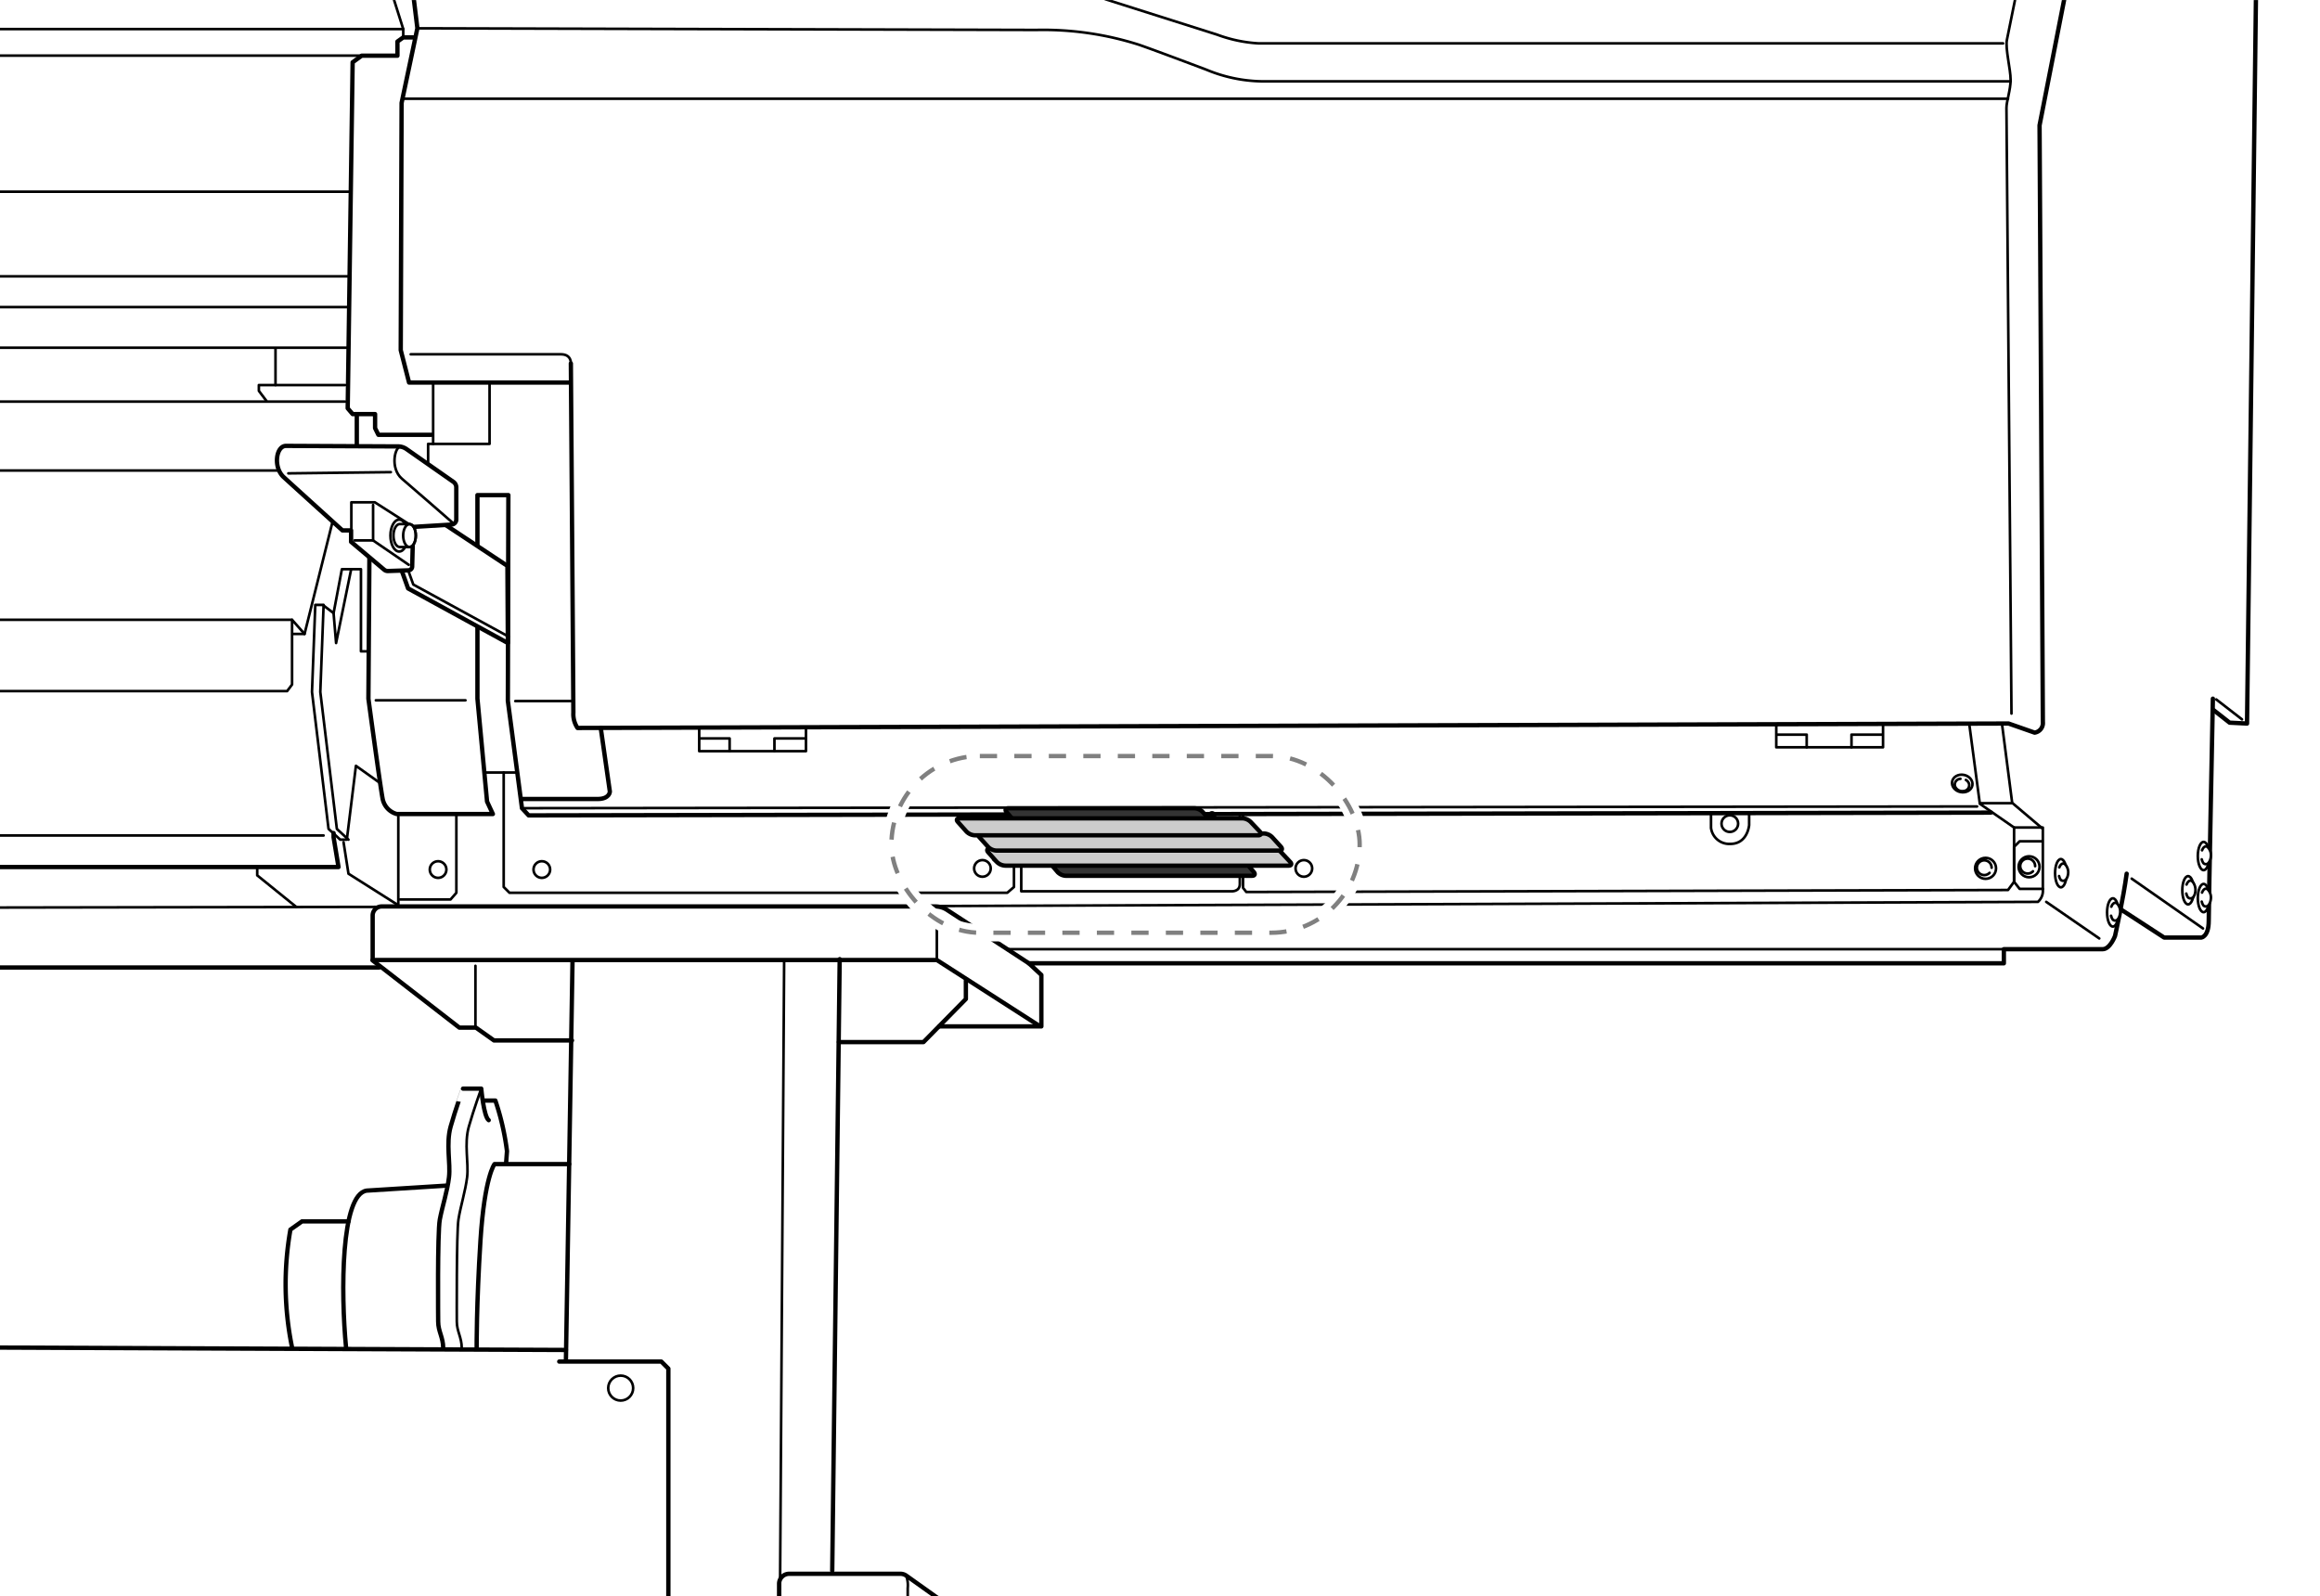 <svg id="レイヤー_3" data-name="レイヤー 3" xmlns="http://www.w3.org/2000/svg" xmlns:xlink="http://www.w3.org/1999/xlink" width="94.44mm" height="64.99mm" viewBox="0 0 267.7 184.21"><defs><style>.cls-1,.cls-11,.cls-12,.cls-3,.cls-4,.cls-6,.cls-9{fill:none;}.cls-2{clip-path:url(#clip-path);}.cls-3,.cls-4,.cls-5,.cls-6,.cls-7,.cls-9{stroke:#000;}.cls-3,.cls-4,.cls-5,.cls-6,.cls-7{stroke-linecap:round;stroke-linejoin:round;}.cls-12,.cls-3,.cls-7,.cls-9{stroke-width:0.5px;}.cls-4,.cls-5{stroke-width:0.3px;}.cls-5,.cls-7{fill:#fff;}.cls-8{fill:#333;}.cls-11,.cls-12,.cls-9{stroke-miterlimit:10;}.cls-10{fill:#ccc;}.cls-11{stroke:#fff;stroke-width:2px;}.cls-12{stroke:gray;stroke-dasharray:1.99 1.99;}</style><clipPath id="clip-path"><rect class="cls-1" width="267.7" height="184.21"/></clipPath></defs><g class="cls-2"><path class="cls-3" d="M229.72,93.77,61,94.09l-.77-.83L58.6,80.87l.06-23.74H55.09V80.62L56.2,92.49l.67,1.44H45.77a2.27,2.27,0,0,1-1.63-1.82c-.29-1.54-1.63-11.49-1.63-11.49l.19-27.19"/><path class="cls-3" d="M245.39,100.82c-.38,2.87-1.34,7.18-1.34,7.18s-.57,1.53-1.43,1.53h-11.4v1.63H118.72l1.44,1.34v5.94H108.38"/><line class="cls-4" x1="231.22" y1="109.53" x2="116.23" y2="109.53"/><path class="cls-3" d="M118.72,111.16,109.28,105a2.45,2.45,0,0,0-1.34-.4H44a1.05,1.05,0,0,0-1,1.06v5.17l10,7.75h1.91L57,120.06h9"/><polyline class="cls-3" points="42.99 110.78 108.1 110.78 119.87 118.34"/><line class="cls-4" x1="108.1" y1="110.78" x2="108.1" y2="105.89"/><line class="cls-4" x1="54.86" y1="118.53" x2="54.86" y2="111.45"/><polyline class="cls-3" points="96.8 120.25 106.56 120.25 111.45 115.28 111.45 113.17"/><line class="cls-3" x1="66.06" y1="110.97" x2="65.3" y2="157.02"/><line class="cls-3" x1="96.89" y1="110.68" x2="96.03" y2="181.24"/><path class="cls-3" d="M89.9,187.76v-5a1.16,1.16,0,0,1,1.16-1.15H103.9a1.16,1.16,0,0,1,.67.21l9.37,6.68"/><path class="cls-4" d="M104.57,181.84a3.25,3.25,0,0,1,.17,1.42v5.45"/><line class="cls-4" x1="90" y1="184.5" x2="90.48" y2="110.87"/><line class="cls-3" x1="-3.06" y1="155.49" x2="65.3" y2="155.78"/><polyline class="cls-3" points="64.53 157.12 76.31 157.12 77.12 157.93 77.12 186.99"/><circle class="cls-4" cx="71.62" cy="160.18" r="1.44"/><path class="cls-3" d="M65.68,134.33H57.06s-1.15,1.44-1.62,8.81S55,155.59,55,155.59"/><path class="cls-3" d="M55.82,127h1.34a29.82,29.82,0,0,1,1.34,5.84l-.1,1.34"/><path class="cls-3" d="M56.39,129.26c-.57-.39-.86-3.64-.86-3.64h-2.1S52.56,128,52,130s0,4.21-.19,5.84-.77,3.35-1.06,4.88-.19,11.78-.19,11.78c0,1.15.58,1.82.58,3.07"/><path class="cls-4" d="M55.53,125.62S54.67,128,54.1,130s0,4.21-.2,5.84-.76,3.35-1,4.88-.19,11.78-.19,11.78c0,1.15.57,1.82.57,3.07"/><path class="cls-3" d="M51.41,136.82l-9.09.57c-3,.39-3,11.78-2.39,18.1"/><path class="cls-3" d="M40.21,140.94H34.85l-1.34.95a36.25,36.25,0,0,0,.19,13.6"/><path class="cls-4" d="M108.57,104.55l126.58-.48a1.69,1.69,0,0,0,.57-1.43v-7l-3.54-3L231,83.49"/><line class="cls-4" x1="236.11" y1="104.07" x2="242.23" y2="108.29"/><path class="cls-3" d="M244.72,104.94l5,3.25H254s.86-.09.86-1.91.48-25.66.48-25.66"/><polyline class="cls-3" points="255.45 81.96 257.27 83.39 259.28 83.49 260.33 -2.01"/><line class="cls-4" x1="245.97" y1="101.39" x2="254.2" y2="107.14"/><line class="cls-4" x1="255.73" y1="80.71" x2="258.7" y2="83.01"/><path class="cls-4" d="M233-2.39s-1.24,6-1.43,7S232,8,232,9.19s-.48,2.49-.48,3.26.58,69.89.58,69.89"/><path class="cls-3" d="M65.87,41.94s.29,39.16.29,40.3A2.83,2.83,0,0,0,66.64,84L231,83.49h.77l3,1.05a1.12,1.12,0,0,0,.95-1.24c0-1.15-.38-68.84-.38-68.84l3-15.32"/><path class="cls-4" d="M47.39,40.88H64.72c1.25,0,1.15,1.06,1.15,1.06"/><polyline class="cls-3" points="65.78 44.14 47.2 44.14 46.24 40.4 46.34 11.87 48.16 3.25 47.68 -0.67"/><path class="cls-4" d="M48.16,3.26l71.43.19a36.33,36.33,0,0,1,11.87,1.72c2.2.77,7.75,2.87,7.75,2.87a17.3,17.3,0,0,0,6.32,1.34H232"/><path class="cls-4" d="M231.13,5H145.24a16.38,16.38,0,0,1-4.78-1L127.53-.1"/><line class="cls-4" x1="46.44" y1="11.39" x2="231.7" y2="11.39"/><ellipse class="cls-5" cx="252.48" cy="102.73" rx="0.67" ry="1.63"/><path class="cls-5" d="M252.3,102.07c.1-.27.27-.46.47-.46s.56.48.56,1.06-.25,1-.56,1-.41-.22-.5-.56"/><ellipse class="cls-5" cx="254.27" cy="103.63" rx="0.67" ry="1.63"/><path class="cls-5" d="M254.09,103c.1-.28.27-.46.46-.46s.57.47.57,1-.25,1.06-.57,1.06-.4-.23-.5-.56"/><ellipse class="cls-5" cx="254.27" cy="98.78" rx="0.67" ry="1.63"/><path class="cls-5" d="M254.09,98.12c.1-.28.27-.46.46-.46s.57.47.57,1-.25,1.06-.57,1.06-.4-.23-.5-.56"/><ellipse class="cls-5" cx="237.8" cy="100.76" rx="0.67" ry="1.63"/><path class="cls-5" d="M237.62,100.09c.1-.27.27-.45.47-.45s.56.47.56,1-.25,1-.56,1-.41-.22-.5-.55"/><ellipse class="cls-5" cx="243.8" cy="105.29" rx="0.67" ry="1.63"/><path class="cls-5" d="M243.62,104.63c.1-.28.27-.46.47-.46s.56.47.56,1-.25,1.06-.56,1.06-.41-.23-.5-.56"/><polyline class="cls-4" points="227.23 83.55 228.45 92.75 232.4 95.49 232.4 101.75 231.7 102.7 143.81 102.93 143.43 102.45 143.43 94.12"/><polyline class="cls-4" points="235.53 97.08 233.04 97.08 232.4 97.72 232.4 101.75 233.04 102.57 235.72 102.57"/><circle class="cls-5" cx="234.13" cy="100.02" r="1.21"/><path class="cls-5" d="M234.58,100.54a.83.83,0,0,1-.6.26.86.86,0,1,1,.85-.85"/><ellipse class="cls-5" cx="226.43" cy="90.41" rx="1.01" ry="1.19" transform="translate(94.25 295.29) rotate(-78.94)"/><path class="cls-5" d="M226.84,90a.79.79,0,0,1,.37.47.68.68,0,0,1-.64.81.89.89,0,0,1-1-.6.68.68,0,0,1,.64-.81"/><circle class="cls-5" cx="229.11" cy="100.2" r="1.21"/><path class="cls-5" d="M229.57,100.72a.85.85,0,1,1,.24-.59"/><line class="cls-4" x1="232.18" y1="92.68" x2="228.45" y2="92.68"/><line class="cls-4" x1="232.4" y1="95.49" x2="235.72" y2="95.49"/><line class="cls-4" x1="228.13" y1="93.06" x2="60.51" y2="93.26"/><polyline class="cls-4" points="217.28 83.55 217.28 86.23 204.96 86.23 204.96 83.55"/><polyline class="cls-4" points="205.09 84.77 208.47 84.77 208.47 86.23"/><polyline class="cls-4" points="217.21 84.77 213.64 84.77 213.64 86.23"/><polyline class="cls-4" points="93 84 93 86.68 80.68 86.68 80.68 84"/><polyline class="cls-4" points="80.81 85.21 84.19 85.21 84.19 86.68"/><polyline class="cls-4" points="92.94 85.21 89.36 85.21 89.36 86.68"/><path class="cls-4" d="M197.43,94v1.53a2.12,2.12,0,0,0,2.23,1.85c2,0,2.17-2.17,2.17-2.17V94"/><circle class="cls-4" cx="199.6" cy="95.04" r="0.96"/><circle class="cls-4" cx="150.45" cy="100.21" r="0.96"/><circle class="cls-4" cx="113.36" cy="100.21" r="0.96"/><circle class="cls-4" cx="62.52" cy="100.34" r="0.96"/><circle class="cls-4" cx="50.55" cy="100.34" r="0.96"/><path class="cls-4" d="M117.84,94v8.85h24.27s.95.06.95-.83V93.87"/><ellipse class="cls-4" cx="130.34" cy="97.91" rx="10.09" ry="0.83"/><path class="cls-6" d="M140.43,97c0-.46-4.52-.83-10.09-.83s-10.08.37-10.08.83v1c0,.46,4.51.83,10.08.83s10.09-.37,10.09-.83Z"/><line class="cls-6" x1="120.96" y1="96.51" x2="120.96" y2="94.09"/><line class="cls-6" x1="139.85" y1="96.57" x2="139.85" y2="94.09"/><polyline class="cls-4" points="49.4 53.43 49.4 51.22 49.98 51.22 49.98 44.33"/><polyline class="cls-4" points="49.98 51.22 56.49 51.22 56.49 44.23"/><line class="cls-4" x1="56.01" y1="89.14" x2="59.55" y2="89.14"/><path class="cls-3" d="M60.22,92.2h8.72c1.43,0,1.43-.86,1.43-.86L69.32,84"/><polyline class="cls-4" points="58.12 89.14 58.12 102.35 58.79 103.02 116.23 103.02 117 102.35 117 94.12"/><line class="cls-3" x1="43.76" y1="111.64" x2="-4.6" y2="111.64"/><line class="cls-4" x1="43.76" y1="104.65" x2="-9.67" y2="104.74"/><polyline class="cls-4" points="34.18 104.65 29.68 101.01 29.68 100.15"/><polyline class="cls-3" points="-3.25 100.05 39.06 100.05 38.49 96.61 38.49 96.13"/><polyline class="cls-4" points="42.51 75.16 41.65 75.16 41.65 65.68 39.45 65.68 38.49 70.75 37.24 69.8 36.38 69.8 36 79.85 37.91 95.65 39.26 96.89 40.02 96.89 41.07 88.37 43.76 90.29"/><polyline class="cls-4" points="37.34 69.8 36.96 79.85 38.87 95.65 40.21 96.89"/><polyline class="cls-4" points="38.49 70.75 38.78 74.2 40.5 65.78"/><polyline class="cls-4" points="38.39 60.13 35.14 73.15 33.89 73.15"/><polyline class="cls-4" points="35.14 73.15 33.7 71.52 33.7 78.99 33.13 79.75 -3.73 79.75"/><line class="cls-4" x1="33.7" y1="71.52" x2="-3.06" y2="71.52"/><line class="cls-4" x1="32.17" y1="54.29" x2="-5.74" y2="54.29"/><line class="cls-4" x1="37.34" y1="96.41" x2="-4.12" y2="96.41"/><polyline class="cls-4" points="39.64 97.18 40.21 100.82 45.96 104.46 45.96 94.21"/><polyline class="cls-4" points="46.15 103.79 51.99 103.79 52.66 103.02 52.66 94.12"/><line class="cls-4" x1="43.37" y1="80.81" x2="53.71" y2="80.81"/><line class="cls-4" x1="59.46" y1="80.9" x2="66.06" y2="80.9"/><line class="cls-3" x1="41.17" y1="51.7" x2="41.17" y2="47.87"/><polyline class="cls-3" points="49.79 50.17 43.66 50.17 43.28 49.4 43.28 47.78 40.69 47.78 40.12 47.11 40.69 7.18 41.74 6.42 45.86 6.42 45.86 4.79 46.53 4.31 47.68 4.31"/><polyline class="cls-4" points="46.53 4.31 46.53 3.35 45.38 -0.29"/><line class="cls-4" x1="46.53" y1="3.35" x2="-5.07" y2="3.35"/><line class="cls-4" x1="45.86" y1="6.41" x2="-3.54" y2="6.41"/><line class="cls-4" x1="40.31" y1="22.12" x2="-4.02" y2="22.12"/><line class="cls-4" x1="39.83" y1="46.34" x2="-3.54" y2="46.34"/><line class="cls-4" x1="-2.59" y1="40.12" x2="40.12" y2="40.12"/><polyline class="cls-4" points="30.73 46.24 29.87 45.1 29.87 44.43 39.83 44.43"/><line class="cls-4" x1="31.79" y1="44.43" x2="31.79" y2="40.21"/><line class="cls-4" x1="-3.54" y1="35.43" x2="40.21" y2="35.43"/><line class="cls-4" x1="-3.54" y1="31.88" x2="40.21" y2="31.88"/><polyline class="cls-7" points="46.34 65.81 47.09 67.9 58.6 74.2 58.55 65.3 47.06 57.69 45.4 61.5"/><polyline class="cls-4" points="46.94 65.37 47.69 67.45 58.69 73.46"/><path class="cls-7" d="M47.68,60.8l4.41-.27a.59.59,0,0,0,.56-.55l0-3.68a.79.79,0,0,0-.35-.71L46.88,51.8a1.75,1.75,0,0,0-1.07-.29L33,51.45c-1.16,0-1.49,2.48-.27,3.6s6.78,6.15,6.78,6.15l1,0v1.32l3.82,3.22a.66.66,0,0,0,.43.15l2.38-.08a.44.44,0,0,0,.42-.43Z"/><polyline class="cls-4" points="40.54 61.17 40.54 57.96 43.25 57.96 47.69 60.8"/><polyline class="cls-4" points="43.05 58.26 43.05 62.36 40.91 62.36"/><line class="cls-4" x1="43.05" y1="62.36" x2="47.16" y2="65.17"/><path class="cls-4" d="M46.23,51.58c-.63-.17-1.29,2.44.16,3.67s5.76,5,5.76,5"/><ellipse class="cls-5" cx="46.06" cy="61.8" rx="1.01" ry="1.84"/><path class="cls-5" d="M47.25,60.47H46.13c-.4,0-.73.59-.73,1.33s.33,1.32.73,1.32h1.12c.41,0,.73-.59.73-1.32S47.66,60.47,47.25,60.47Z"/><ellipse class="cls-4" cx="47.25" cy="61.8" rx="0.73" ry="1.32"/><line class="cls-4" x1="45.1" y1="54.48" x2="33.27" y2="54.62"/></g><path class="cls-8" d="M138.78,93.7a1.42,1.42,0,0,0-.93-.43H116.34c-.31,0-.4.2-.2.43l5.89,6.92a1.39,1.39,0,0,0,.93.44h21.51c.31,0,.4-.2.2-.44Z"/><path class="cls-9" d="M138.78,93.7a1.42,1.42,0,0,0-.93-.43H116.34c-.31,0-.4.2-.2.43l5.89,6.92a1.39,1.39,0,0,0,.93.44h21.51c.31,0,.4-.2.2-.44Z"/><path class="cls-10" d="M147.83,98.35a1.44,1.44,0,0,0-1-.43H114.22c-.31,0-.4.19-.19.43l1,1.12a1.48,1.48,0,0,0,1,.42h32.66c.31,0,.4-.19.19-.42Z"/><path class="cls-9" d="M147.83,98.35a1.44,1.44,0,0,0-1-.43H114.22c-.31,0-.4.19-.19.43l1,1.12a1.48,1.48,0,0,0,1,.42h32.66c.31,0,.4-.19.19-.42Z"/><path class="cls-10" d="M146.8,96.61a1.42,1.42,0,0,0-.94-.43H113.2c-.32,0-.4.19-.19.43l1,1.11a1.42,1.42,0,0,0,.95.43h32.66c.31,0,.39-.19.19-.43Z"/><path class="cls-9" d="M146.8,96.61a1.42,1.42,0,0,0-.94-.43H113.2c-.32,0-.4.19-.19.43l1,1.11a1.42,1.42,0,0,0,.95.43h32.66c.31,0,.39-.19.19-.43Z"/><path class="cls-10" d="M144.32,94.85a1.46,1.46,0,0,0-.94-.42H110.72c-.32,0-.4.19-.19.42l1,1.12a1.46,1.46,0,0,0,1,.42h32.66c.31,0,.39-.19.19-.42Z"/><path class="cls-9" d="M144.32,94.85a1.46,1.46,0,0,0-.94-.42H110.72c-.32,0-.4.19-.19.42l1,1.12a1.46,1.46,0,0,0,1,.42h32.66c.31,0,.39-.19.19-.42Z"/><rect class="cls-11" x="102.86" y="87.24" width="54.03" height="20.39" rx="10.2"/><rect class="cls-12" x="102.86" y="87.24" width="54.03" height="20.39" rx="10.2"/></svg>